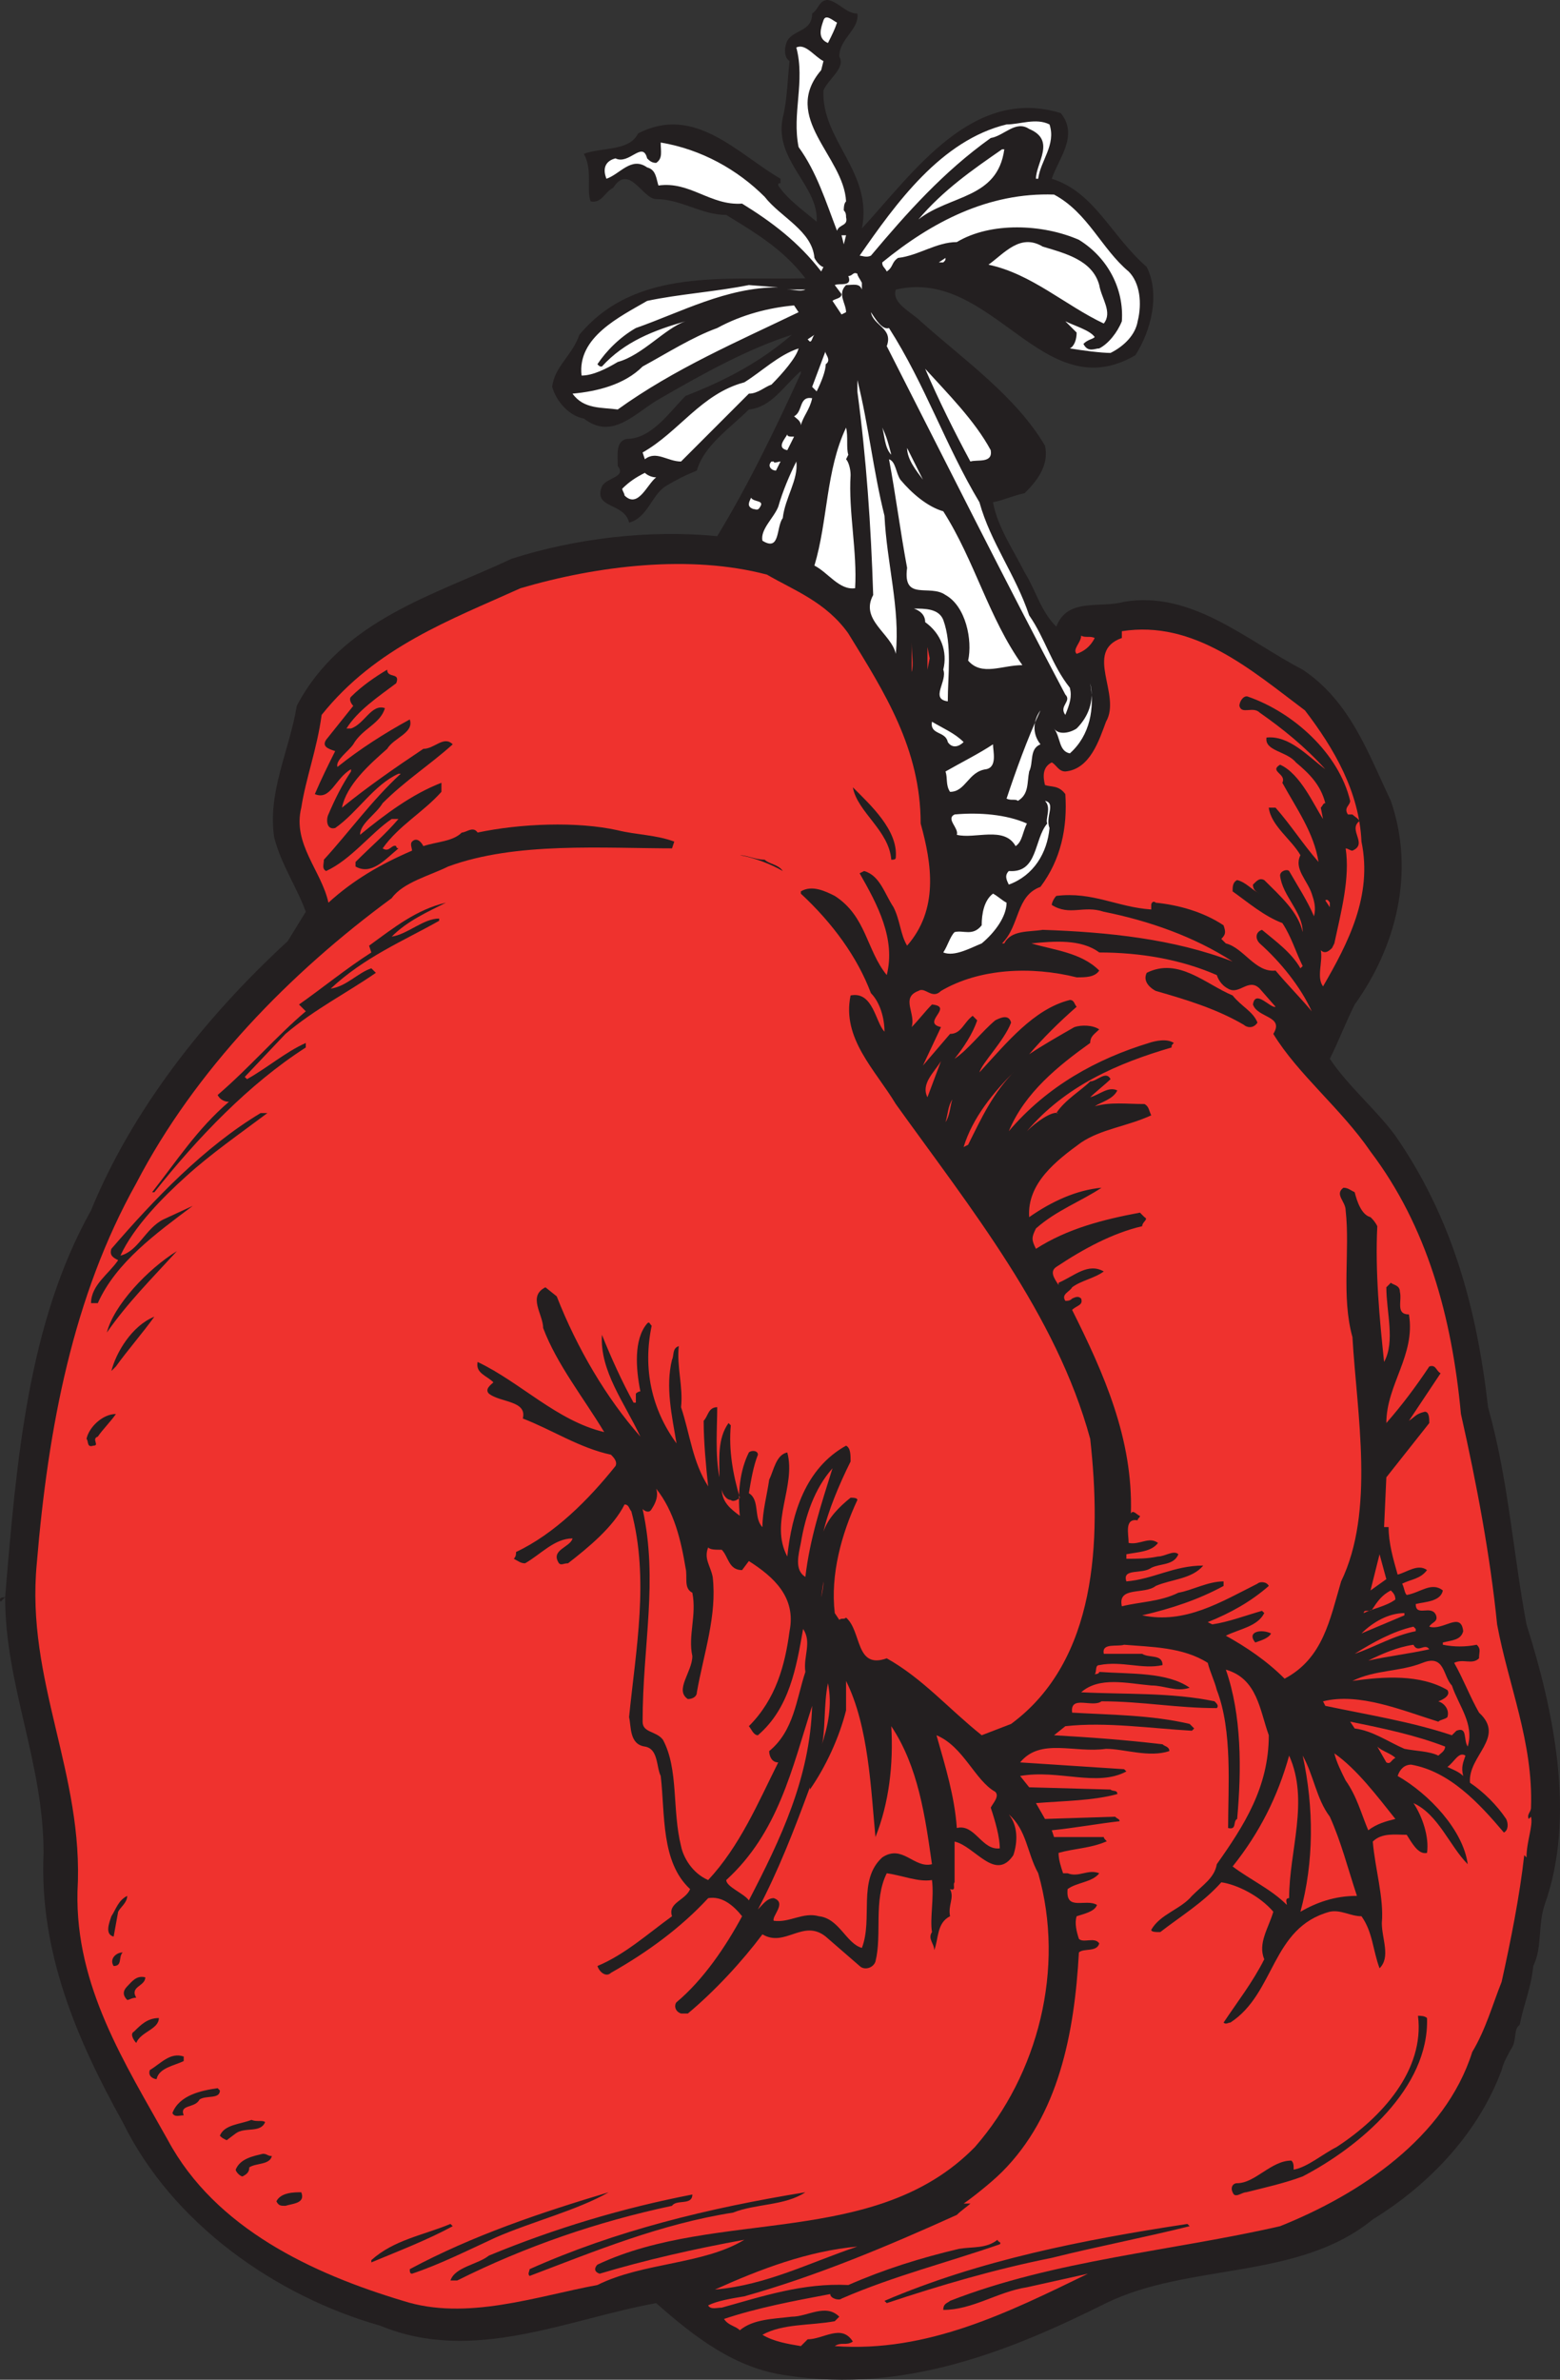 <svg xmlns="http://www.w3.org/2000/svg" width="517.572" height="788.902"><rect width="100%" height="100%" fill="#333333" stroke="none"/><path fill="#231f20" fill-rule="evenodd" d="M284.454 4.5c.75 5.25-6 8.25-6 14.25 2.25 3.75-3.75 7.5-5.25 11.25-.75 16.5 16.5 27 12.75 45.75 17.25-18.75 36.75-47.25 66-38.25 6 7.5-.75 15-3 21.75 14.25 4.5 19.5 18.75 31.5 29.25 4.5 9 1.5 21-3.75 29.25-30.75 18-47.25-29.25-79.5-21.75-1.5 4.5 5.25 7.5 8.25 10.5 14.25 12.75 31.5 24.75 41.25 41.25 1.5 6.75-3 12-6.75 15.75-3.75.75-6.75 2.25-10.5 3 1.5 8.25 6.75 15.75 10.5 23.25 3.75 6 5.25 12.75 10.5 18 3.75-9.75 14.25-6 22.5-8.25 22.5-3.75 40.5 12.75 59.25 22.5 15.75 10.5 21.75 27.75 29.25 43.5 8.25 24 1.5 48.75-12 67.5-3 6-5.25 12-8.25 18 6 9 15.75 17.25 21.75 25.5 18.75 27 27 57 30.75 90 6.75 24 8.25 48 12.75 72 9 28.5 16.5 63.75 6 93-2.25 6.75-.75 14.25-3.75 20.25-.75 7.5-3 12-4.5 19.5-2.25 1.5-.75 5.25-3 8.25-.75 1.5-2.25 3.75-3 6.75-7.5 20.25-23.25 37.5-42.75 49.5-24.75 20.25-60.75 14.25-88.5 27.75-31.5 15.75-66.75 30-105.75 24-17.25-2.25-30.75-12.75-43.5-24-29.25 5.25-60.75 20.25-91.5 7.5-34.5-9.75-69-33.75-85.5-67.5-15-27-27.75-56.25-26.25-89.25 0-30-12.75-55.5-12.75-84.75l-1.5 1.5c-.75-1.5.75-1.5 1.5-1.5 3.75-45 7.5-90.75 28.5-128.25 13.5-33 37.5-63.75 65.25-89.25l6-9.75c-3-8.25-8.25-15.75-10.5-24.75-2.25-15 5.25-29.25 7.5-43.5 15-28.5 45.75-36.75 71.25-48.75 21-6.75 45.75-9.75 68.25-7.5 10.5-17.25 19.5-36 27.75-54V123c-6 5.25-9.75 12-17.25 12.75-6 6-15 12-17.25 20.25-3.75 1.5-6.75 3-10.5 5.25-4.5 3-6 10.5-12 12-1.5-6.75-12-4.5-9-12 1.5-3 8.25-3 5.25-6.75 0-3.75-.75-8.25 3-9 8.25 0 14.25-9 19.5-14.25 13.5-5.25 24.75-11.25 35.25-20.25-14.25 4.5-29.25 12.75-43.5 21-8.25 4.5-15.75 14.25-25.5 6.75-4.5-.75-9-5.25-10.5-10.5.75-6.75 6.75-10.5 9-17.25 18.75-22.5 48.75-18 75-18.75-7.5-9.75-16.5-15-26.25-21-8.25 0-15-5.25-23.25-5.25-4.5 0-9-12-14.25-3.75-3 1.5-3.75 5.25-7.5 4.5-1.5-3.75.75-10.5-2.25-15.75 6-2.25 15-.75 18-6.75 18.75-9.75 33 6.75 47.25 15v1.5c-.75 0-.75 0-.75.75 3 4.5 8.25 8.25 12.75 12 .75-12-14.25-20.25-11.25-34.5 1.5-6 1.5-12 2.25-18.75-2.25-1.5-1.5-5.25-.75-6.75 2.25-3.75 8.25-3 8.25-9 2.25-1.5 2.25-4.5 5.25-4.5 3.75.75 6 4.5 9.75 4.5"/><path fill="#fff" fill-rule="evenodd" d="M277.704 7.5c-.75 2.25-1.5 3.75-3 6.75-3.75-1.5-2.25-5.25-1.5-7.5s3 0 4.5.75m-5.25 15.75c-13.5 15.75 7.5 28.5 8.25 43.5-.75.75-.75 2.25-.75 3 .75.75.75 1.5.75 2.25.75 3-2.25 2.25-3 4.5-3.75-9.75-6.75-19.5-12.75-27.75-2.25-11.25 2.25-21.75-.75-33 3-1.5 6 3 9 4.5l-.75 3m75.75 18c2.25 6.75-3 12-3.75 18h-.75c0-5.25 6.75-12.75-2.25-16.5-4.5-3-8.25 2.25-12.75 3-15.75 11.25-27.75 24.75-39.75 39-1.5.75-3 0-3.75 0 12-17.25 27-38.25 48.75-43.5 4.5 0 9.75-2.25 14.25 0m-94.5 24c5.25 6.75 15.75 11.25 16.5 20.25.75 1.5 2.25 3 3 3l-.75 1.5c-7.5-9.75-16.5-16.5-26.25-22.5-10.5.75-17.25-7.5-27.75-6-.75-2.25-.75-5.25-3.75-6-5.25-3.75-9 2.25-13.5 3.75-1.5-3.75 0-6 3-6.75 4.5 2.25 9-6 10.5 0 .75.75 1.5 1.5 3 1.5 2.25-1.5 1.5-3.75 1.5-6.75 13.5 2.25 25.5 9 34.5 18"/><path fill="#fff" fill-rule="evenodd" d="M333.204 49.5c-2.25 16.5-18 15-28.5 23.25 8.25-9.75 18-16.5 27.75-23.25h.75m41.25 40.5c3.75 3.75 4.5 10.5 3 16.5-.75 4.5-4.5 8.25-9 10.5-3 0-9-.75-13.5-1.5 1.5-.75 2.25-3 2.25-5.25l-3.75-3.75c3 1.5 8.25 3 9.75 5.25-.75.75-2.25.75-3.75 2.25 1.5 3 3.75 1.5 5.25 1.5 3-1.5 6-5.25 7.5-9 .75-10.5-4.5-21-14.25-27-12-5.25-29.25-6-40.5.75-6.75 0-12.75 4.5-19.5 5.25-2.25 1.5-1.5 3-3.75 4.5-.75-1.5-1.5-1.5-1.5-3 16.5-13.5 35.25-23.25 57-22.5 11.25 6 15.75 18 24.75 25.5m-94.5-9-.75-3h1.5zm0 0"/><path fill="#fff" fill-rule="evenodd" d="M364.704 94.5c.75 4.5 4.5 9 1.5 12.75-12.75-6-24-16.5-38.25-19.5 5.25-3.75 10.5-10.5 18-6 7.5 2.25 16.5 4.5 18.75 12.75m-51.75-7.5h-1.5l2.25-1.5c0 .75 0 .75-.75 1.5m-27 6.75V96c-.75-2.25-3-1.5-5.25-1.5-3 3 0 6 0 9l-1.5.75-3-4.5c.75-.75 3-.75 3-2.25l-2.25-3c1.5-.75 6 .75 4.5-3 1.5 0 1.5-1.5 3-.75 0 .75.75 1.5 1.5 3m-27.75 1.5c-17.25 0-32.25 8.25-47.25 13.5-5.25 3-9.75 7.5-12.75 12 .75.75.75.75 1.5.75 7.5-8.25 17.25-12 27.75-15-6.75 2.25-14.25 11.25-22.5 13.5-3.75 2.25-8.25 4.5-12 4.5-1.5-12.75 12.75-19.5 21.75-24.75 10.5-2.25 22.5-3 33.75-5.25l9.75.75m9 .75c-1.5.75-3.75 0-6 0h6m-2.25 7.5c-20.25 9.75-41.25 18.75-60 32.25-5.25-.75-11.25 0-15-5.25 8.25-.75 17.25-3 23.25-9 8.25-4.5 16.5-9.75 24.75-12.75 8.25-4.5 17.25-6.75 25.5-7.5l1.5 2.25m30 5.25c12 18.75 18.75 39 30 57.75 3.75 13.5 12 24 16.5 37.5 5.25 7.5 7.5 16.5 13.5 24 .75 3 0 5.25-1.5 9-2.25-3 2.25-4.5 0-6.75-20.25-38.25-39.75-77.25-59.25-115.5 2.25-6-4.5-6.75-5.25-11.25 1.5 2.25 3.75 6 6 5.25m-26.25 4.5-.75-.75 2.25-1.5c-.75.75-.75 2.25-1.5 2.25m-12.75 14.25c-2.25.75-4.5 3-7.5 3l-22.5 22.5c-4.5 0-8.25-3.75-12-.75l-.75-2.25c12-6.75 19.5-19.5 33.75-23.25 6-3.75 11.25-9 18-11.25-.75 3-5.25 8.25-9 12m18-6.75c0 2.25-1.5 6-3 9l-1.5-1.5 4.5-12c-.75.75 2.25 3 0 4.5m54.75 28.5c.75 4.5-4.5 3-6.75 3.75-5.25-9.75-10.5-20.25-15-30.75 7.5 8.25 16.5 17.25 21.75 27M293.454 171c.75 15.75 5.25 30.75 3.75 45.75-1.5-6.75-12-11.25-7.5-19.5-.75-23.25-2.25-45-5.25-67.5V126c3.75 15 5.25 30 9 45m-24-39c-.75 3.75-3 6-3.75 9 0-1.5-1.5-2.25-2.25-3 3-1.5 1.5-6.75 6-6m12 18.75-.75 1.5c.75.75 1.5 3 1.5 5.25-.75 12 2.25 25.5 1.5 37.5-5.25.75-9-5.25-13.5-7.5 4.5-15 3.75-31.5 10.5-45.75.75 3 0 6.75.75 9m14.25 0c-2.25-2.25-2.25-6.75-3-9 1.5 3 2.25 6 3 9m-32.25-6-2.25 4.5c-3.75-.75-.75-3.75 0-5.25 0 .75.75.75 2.25.75m42.75 14.25c-2.25-3-5.25-6.75-5.25-10.5l5.25 10.5m-7.5 0c3.75 4.5 9 9 14.25 10.5 10.5 16.5 15 35.25 26.25 51-6.75 0-13.5 3.75-18-1.5 1.5-6.75-.75-18-7.5-21.75-5.25-3.75-14.25 2.25-12.75-9-2.25-12-3.75-24-6-36 2.25.75 2.25 4.5 3.75 6.75m-39.75-6-1.5 3c-1.5 0-3-1.5-1.5-3h.75c0 .75 1.5 0 2.25 0m.75 18.75c-2.25 3-.75 11.25-6.75 7.5-.75-3.75 3.75-7.5 5.25-11.25 1.5-5.25 3.75-10.5 6-15 .75 6-3.75 12-4.5 18.75m-42-13.5c-3 2.25-6 10.5-10.5 6 0-.75-.75-1.5-.75-2.25 2.25-2.25 4.5-3.75 7.5-5.25.75.75 2.25 1.5 3.75 1.5m34.5 9.75c-.75 1.5-1.5.75-2.25.75-2.25-.75-1.5-2.25-.75-3.75.75 1.5 4.5.75 3 3"/><path fill="#ef322e" fill-rule="evenodd" d="M281.454 210c12 19.5 24 38.25 24 63 3.75 13.5 6 28.5-4.5 40.5-2.25-3.75-2.25-8.25-4.5-12.75-3-4.5-4.5-10.5-9.75-12l-1.5.75c6 10.5 12 21.75 9 33.75-6.75-8.25-6.75-19.5-17.25-26.25-3-1.5-7.5-3.75-11.25-1.5v.75c10.5 9.75 18.75 21 23.25 33 3 3 4.5 8.25 4.5 12.75-3-3-3.75-13.5-11.25-12-3 14.25 8.25 24.75 15 36 24.75 34.5 53.25 69.75 64.5 111 3.75 33.75 2.25 73.5-26.25 94.5l-9.75 3.75c-11.25-9-19.5-18.75-31.5-25.5-10.5 3.75-8.25-9-13.5-13.5-.75.75-1.5 0-2.25.75l-1.5-2.25c-1.5-12.75 2.25-26.25 7.5-37.5 0-.75-1.5-.75-2.25-.75-3.75 3-7.5 6.75-9 11.25 1.5-6.75 5.25-15.75 9-23.25 0-2.25 0-4.5-1.5-5.25-13.5 7.5-18 22.5-19.5 36.75-6-11.25 3-23.25 0-34.5-3.75.75-4.5 6-6 9-.75 5.25-2.25 10.5-2.25 15.75-3-3-.75-9-4.5-11.25.75-4.5 1.5-9 3-12.75 0-1.5-2.25-1.5-3-.75-3 6-3.75 13.5-3 21-3-2.25-6-4.5-6-9 0 1.5 1.5 3.75 3 3.75.75.75 2.25 0 3-.75-2.25-7.5-3.75-15.75-3-24l-.75-.75c-3.75 5.25-3 12-3 18-1.5-7.5-.75-16.5-.75-23.25-3 0-3 3-4.5 4.5 0 6.75.75 15 1.5 21.75-5.25-8.25-6-17.25-9-26.25.75-6.75-1.5-13.5-.75-20.25-2.25.75-1.5 3-2.25 4.5-2.25 9 0 18.75 1.5 27.75-8.25-11.25-11.25-24.75-8.25-39-.75-.75-.75-1.5-1.5-.75-4.5 5.25-3.75 15-2.25 22.5-.75 0-1.5.75-1.5.75v3h-.75c-3.75-6.75-7.5-15-10.5-22.5-.75 12 7.5 22.5 12.75 33.75-11.25-12.75-21-29.25-27.75-46.5l-3.75-3c-6 3-.75 9-.75 13.5 4.5 12 13.5 23.25 20.25 34.5-15.75-3.75-27.75-16.5-42-23.25-.75 3.75 3 4.5 5.25 6.75-.75.75-3 2.25-1.5 3.75 3.75 3 12.75 2.25 11.25 8.25 9.75 3.75 18.75 9.75 29.25 12 .75.75 2.25 2.25 1.5 3.75-9 11.25-20.25 22.5-33 28.5 0 .75 0 1.5-.75 2.25 1.5.75 2.25 1.5 3.75 1.5 5.25-3 9.75-8.25 15.75-8.25-.75 3-7.5 3.75-4.5 8.25.75.75 1.5 0 3 0 6.75-5.25 15-12 18.75-19.5 1.5 0 1.5 1.5 2.25 2.25 6 22.5 1.5 45.75-.75 68.25.75 3 0 9 5.25 9.75 4.5.75 3.75 6.75 5.25 9.75 1.5 12.75 0 28.5 9.75 37.5-1.5 3.75-7.5 4.5-6 9-8.25 6-15.75 12.75-24.75 16.5.75 2.25 3 3.75 4.5 2.25 12-6.75 23.25-15 32.25-24.75 4.5-.75 8.25 2.25 11.25 6-5.25 9.75-12.75 21-21.75 28.5-.75.75-.75 3 1.5 3.75h2.25c9-7.5 18-17.25 24.75-26.25 7.5 4.5 13.5-5.25 21 .75l11.25 9.75c1.5 1.5 4.5.75 5.25-1.5 2.25-9-.75-20.25 3.75-29.25 5.25.75 10.5 3 15 2.25.75 6-.75 12.75 0 17.25-1.5 2.25.75 3.75.75 6 1.5-3.75.75-9 5.25-11.25-.75-3.75 1.5-6 0-9 2.25.75.75-1.5 1.5-2.25v-13.5c6.75 1.5 13.5 13.5 19.5 4.5 1.5-4.5 1.5-9.75-1.5-13.5 6 5.25 6 12.75 9.75 19.5 9 31.5 0 66.75-21 90.75-33 33.75-85.5 20.25-125.25 39-.75.75-1.5 2.25.75 3 15-4.5 31.5-8.25 48-11.25-13.5 8.25-33.75 7.5-48.75 15-20.25 3.75-43.5 12-64.5 5.25-30-9-62.25-24-78-53.25-14.25-25.5-30.75-51-30-82.5 2.25-39-17.25-69.75-13.5-108.75 3.75-45 12-88.5 33-126 19.5-37.5 51-69.75 84.75-94.5 3.75-5.25 12.75-7.5 18.75-10.5 22.5-8.25 51-6 75.75-6h-1.5l.75-2.25c-6-2.25-12.75-2.25-18.75-3.75-13.5-3-32.25-2.25-46.5.75-1.5-2.25-3.75 0-5.25 0-3 3-8.25 3-12.75 4.5-.75-1.5-2.25-3-3.75-1.5-.75.75 0 2.25 0 3-10.5 4.5-19.5 9.75-27.75 17.25-2.25-10.5-12-19.5-9-31.5 1.5-9.75 5.25-19.5 6.75-30.75 18-22.5 42.75-31.5 66-42 25.5-7.5 56.25-11.25 81.75-4.5 9 5.25 19.5 9 27 19.5"/><path fill="#fff" fill-rule="evenodd" d="M312.954 205.5c3 8.25 1.5 18.75 1.5 27-6-.75 0-6.75-1.5-10.5 1.5-6-.75-12-6-15.75 0-2.25-1.5-3.75-3.75-4.5 3.75 0 8.25 0 9.75 3.75"/><path fill="#ef322e" fill-rule="evenodd" d="M432.954 235.5c9.75 12.75 18 27 18.75 43.5 3.75 18-4.5 33.75-12.75 48-2.25-3 0-8.25-.75-12 1.5 1.5 3 0 3.75-.75l.75-1.5c2.25-10.5 5.25-21.75 3.75-31.5.75 0 1.5.75 2.25.75 5.25-2.25-1.5-6.75 2.25-9.75 0-.75-1.5-1.5-2.25-2.25h-1.5c-1.5-2.25.75-3 .75-4.5-3.75-15.75-18.75-29.25-33.75-34.5-1.5-.75-3 1.5-3 3 .75 3 4.5 0 6.75 2.25 7.5 5.25 15 11.25 21.75 18.75-6-4.5-12-11.25-19.5-10.5-.75 4.5 6.75 4.5 9.75 8.25 4.5 3.75 8.25 7.5 9.75 13.5-.75 0-.75.75-1.5 1.5l.75 3.75c-3-4.5-7.5-15-14.25-18-3.75 2.25 2.25 3 .75 6 4.5 8.25 10.5 16.5 12 26.25-5.25-6-9-12-14.25-18h-2.25c.75 6 7.5 10.5 10.5 15.75-2.25 4.5 2.25 8.25 3.75 12.75.75 2.25 1.5 4.5.75 7.5-2.25-5.25-5.25-9.75-8.25-15-.75-.75-3 0-3 1.5.75 6.75 7.5 12 7.5 18.75-1.5-6.75-7.5-12-12.75-17.25-1.5-.75-2.25 0-3.75 1.5 0 1.5.75 2.25 2.25 3-3-1.5-4.5-3.75-7.5-4.5-1.5.75-1.5 2.25-1.5 3.75 5.25 3.75 10.5 8.25 16.5 10.5 3 4.5 4.5 9.75 6.75 14.25l-.75.75c-3-5.25-8.25-9-12.75-12.75-2.25.75-2.25 3-.75 4.5 6.75 6 13.5 14.25 17.25 22.5-3.75-4.5-8.25-9-12-13.5-6.75.75-10.5-7.5-16.5-9l-1.5-1.5c1.5-1.5 1.5-2.25.75-4.5-6.75-4.5-15-6.75-22.5-7.5-.75-.75-1.5 0-1.5.75v1.5c-11.25-.75-19.5-6-31.5-4.5-.75.75-1.5 2.25-1.5 3 6 3.75 10.5 0 17.25 2.25 15 3 30 8.25 42.75 16.5-19.5-7.5-41.25-9.75-63-10.5-4.5.75-10.5 0-12.75 4.5h-.75c6-6 4.5-15.75 12.75-18.75 6.75-9 9-19.5 8.25-30.75-2.25-3-4.5-2.25-6.75-3-.75-3-.75-6 2.25-7.5 1.5.75 2.25 3 4.5 3 8.25-.75 11.25-10.5 13.5-16.5 5.25-9-7.5-23.25 5.25-27.75v-2.25c24-3.75 42.75 12.75 60.75 26.25m-69.75-24c-1.5 3-3.75 4.5-6 5.25-1.5-1.5 1.5-3.75 1.5-6 1.5.75 3 0 4.5.75m-60.75 11.25V213c0 3.75.75 7.5 0 9.75m5.25-.75v-7.5l.75 3.75zm0 0"/><path fill="#231f20" fill-rule="evenodd" d="M131.454 226.5c-6 4.5-12.75 9-16.5 15h1.5c4.5-1.5 6.75-8.25 11.25-6.75-1.5 5.25-7.5 6.75-10.5 12-1.5 2.25-6 5.25-5.25 7.5 7.5-6 15.75-11.25 24-15.75 1.5 4.5-5.25 6-7.5 9.75-6 5.25-13.5 12-15 19.5 8.25-6.75 18-13.5 27-19.5 3.75 0 6.75-4.5 9.75-1.5-7.5 6.75-15.75 12-23.25 19.5-2.25 3.75-7.5 6.75-7.5 10.5 8.25-6.75 17.25-13.5 27-17.25v3c-6 6.75-14.25 11.25-19.5 18.75 2.25 1.5 3-1.5 4.5-.75 0 .75.75.75.75.75-4.5 3.75-9 9-14.25 6v-1.5c5.25-5.25 9.75-9 14.25-14.25h-2.25c-6.75 4.5-13.5 13.5-21.75 17.25-1.5-.75-.75-2.25-.75-3.75 8.25-9 15.75-19.5 25.5-28.5h-.75c-8.25 3.75-13.5 12.75-21 18-3 .75-3-3-2.25-4.5 2.25-5.25 4.5-9.75 7.5-14.25V255c-5.25 3-6.75 10.5-12 8.25 2.25-5.25 4.5-9.75 6.75-14.25-2.25-.75-4.5-1.5-3-3.75l9-11.25c-.75-.75-1.5-2.25-.75-3 3.75-3.75 8.25-6.75 12-9 0 3 4.5.75 3 4.5"/><path fill="#fff" fill-rule="evenodd" d="M354.954 249.75c-3.75-.75-3-5.25-5.25-8.25 1.5 2.25 5.25 1.5 7.5 0 3.75-3.75 6-9 4.5-15 1.5 8.25 0 17.25-6.75 23.25m-9.75-3c-3.75 1.5-2.25 6-3.75 9-.75 3.75 0 7.5-3.75 9.75-.75-.75-2.25 0-3.75-.75 3-9 6.75-19.5 11.25-29.25-2.25 3-3 7.5 0 11.25m-25.5-.75c-1.5 1.5-3.75 2.25-5.25 0-.75-3.75-6-2.25-5.25-6.75 3.75 2.25 7.5 3.75 10.5 6.75m7.5 9c-6 .75-6.75 7.5-12 7.5-1.5-2.25-.75-4.5-1.5-6.75 5.25-3 11.25-6 15.75-9 0 2.25 1.5 7.5-2.25 8.25"/><path fill="#231f20" fill-rule="evenodd" d="M297.204 284.25c0 .75-.75.75-1.5.75-.75-9.75-11.25-15.75-12.75-24 6 6 15 14.25 14.25 23.25"/><path fill="#fff" fill-rule="evenodd" d="M348.204 274.5c-.75 8.25-5.25 15.75-13.5 18.75-.75-1.5-1.5-3 0-4.5 9.75.75 8.25-10.5 12.75-15.75-.75-1.5 1.5-5.25-.75-7.5 3.75.75 0 5.25 1.5 9m-7.5-1.5c-1.5 3-1.5 6-3.75 7.5-3.75-6.75-13.5-2.25-19.5-3.75.75-2.25-3.75-5.25-.75-6.75 8.25-.75 17.25 0 24 3"/><path fill="#231f20" fill-rule="evenodd" d="M259.704 288.75c-3.75-2.25-9.75-4.5-14.25-5.25 2.25 0 5.25 1.5 8.25 1.5 1.5 1.5 4.5 1.5 6 3.75"/><path fill="#ef322e" fill-rule="evenodd" d="m436.704 291.75.75 2.25-.75-2.25"/><path fill="#fff" fill-rule="evenodd" d="M333.954 299.25c0 4.5-3.75 9.75-8.25 13.5-3.75 1.5-9 4.5-12.75 3 1.5-2.25 2.25-5.25 3.75-6.75 3-.75 6 1.5 9-2.25 0-3.75.75-8.25 3.75-10.5 1.5.75 3 2.25 4.5 3"/><path fill="#ef322e" fill-rule="evenodd" d="M441.204 299.25v1.5l-1.5-2.25c.75-.75 1.5.75 1.5.75"/><path fill="#231f20" fill-rule="evenodd" d="M147.954 299.25c-6 3-12.75 6-18 11.25 5.25-.75 10.5-6 15.75-6v.75c-12 6.75-24.75 12-36 22.5 5.25-.75 9-5.25 13.5-6.75l1.5 1.5c-9.75 6.75-20.25 12-30 20.25L81.204 357l.75.75c6.75-3.75 12.75-9 19.5-12v1.5c-18.75 12-36 30-50.25 48h-.75c8.25-10.5 15-21 25.5-30-1.5 0-3-.75-3.75-2.25 10.5-9 19.5-19.5 29.25-27.75l-2.25-2.25c7.5-5.25 15.75-12 24-17.25l-.75-2.25c8.25-6 15.75-12 25.5-14.25"/><path fill="#ef322e" fill-rule="evenodd" d="M364.704 315.75c13.5 0 27 2.25 39 7.5.75 2.25 2.25 3.75 3.75 4.5 3.75 2.25 6.75-3.75 10.5 0l5.25 6c-1.5.75-6.75-6-7.5-.75 1.5 4.5 10.5 3.75 6.75 9.75 8.25 13.5 22.5 24.75 32.25 39 18.75 24.75 27 54.75 30 87 5.25 23.25 9.75 47.25 12 69.75 3.75 20.25 12 39 11.25 60.75 0 1.5-1.5 2.25-.75 3.75l.75-.75c.75 3-1.5 8.25-1.5 13.5l-.75-.75c-1.5 13.5-4.5 28.5-7.5 42-3 7.5-5.25 15.75-9.75 23.25-9 28.5-37.5 47.25-63.75 57.75-36 8.25-75 11.25-109.5 24.75-.75.75-2.25.75-2.25 3 9.75 0 18-6 27.75-7.5l20.25-4.5c-26.25 12.75-53.25 26.25-84 24 2.25-1.5 3.75 0 6-1.5-3.75-6-9.75-.75-15-.75l-2.25 2.25c-4.5-.75-9-1.5-12.75-3.75 6.75-3.75 15.75-3 24-4.5l1.5-1.5c-4.5-4.5-10.5 0-15.75 0-6 .75-12.75.75-17.25 4.5-1.5-1.5-3.75-1.5-5.25-3.75 11.25-3.75 23.25-6 35.25-8.25 0 1.5 3 2.25 3.75 1.5 17.25-7.5 35.25-12 52.5-18 .75-.75-.75-.75-.75-1.5-3.75 3-8.25 2.25-12.75 3-12.75 3-24.75 6.75-36.75 12-15-.75-28.5 3.75-42 7.5-1.5 0-3.75.75-4.5-.75 3-1.5 7.5-2.25 12-3 24-6.75 47.25-16.5 70.5-27 1.5-1.5 3.75-3 4.5-3.75h-2.25c2.25-1.5 9-6.75 12.75-10.5 18.75-18.75 24-45.75 25.5-72.75 1.5-1.5 6 0 6.75-3-1.5-2.25-5.25 0-6.75-1.5-.75-2.25-1.5-5.25-.75-7.5 2.25-.75 6-1.5 6.75-3.75-3.75-2.25-10.5 2.25-9.75-5.25 3-2.25 8.25-2.25 10.5-5.25-3.75-1.5-6.75 1.5-10.5 0h-1.5c-.75-2.25-1.5-4.5-1.5-6.75 5.25-1.5 10.5-1.5 15.75-3.75.75 0-.75-.75-.75-1.5h-16.5l-.75-2.25c7.5-.75 15.75-2.25 22.5-3 0-.75-.75-.75-1.5-1.5l-23.25.75-3-5.25c9-.75 18.75-.75 27-3 0-1.5-1.5-.75-2.25-1.5l-27-.75-3-3.75c12.75-2.25 25.5 3.75 35.25-1.5l-.75-.75-34.5-2.25c6.75-8.25 18-3 28.5-4.5 6 0 14.25 3 21 .75 0-1.5-1.5-1.5-2.25-2.25-12.75-1.5-23.25-2.25-36-3l3.75-3c13.5-1.5 28.5.75 42 1.5l.75-.75-1.5-1.5c-12.75-3-26.25-3-39-3.75-.75-6 6.75-1.5 9.75-3.75 13.5 0 24.75 2.25 38.25 2.25.75-.75 0-1.5-.75-2.25-14.25-3-30-2.25-44.25-3 6-5.25 15-3 23.25-2.25 4.5 0 8.25 2.25 12.75.75-7.5-5.25-19.5-4.5-30-5.25 0 .75-1.5.75-1.5.75.75-.75 0-3 1.5-3 7.5-1.5 14.25 1.5 21 0 0-3.75-4.5-2.25-6.75-3.75h-12.75c-.75-3.75 4.5-2.25 6.75-3 9 .75 19.5.75 27.75 6 .75 3 2.25 6 3 9 5.25 13.5 3.75 32.25 3.75 45.75 3 .75 1.5-2.25 3-3 1.5-16.5 1.5-34.5-3.75-49.5 10.5 3 11.25 13.5 14.25 21.75 0 17.25-8.25 30-17.25 42.75-.75 4.5-4.5 6.75-8.25 10.5-3.75 4.5-10.5 6-13.5 11.25 0 .75 1.5.75 3 .75 6.75-5.25 14.25-9.75 20.25-16.5 5.25.75 12.75 4.5 17.25 9.75-1.5 5.25-5.25 10.5-3 15.75-3.75 7.5-9 14.25-13.5 21 .75.75 1.5 0 2.25 0 15-9.75 13.5-31.5 33-36.75 3.75-.75 6.75 1.5 10.5 1.5 3.75 5.25 3.75 11.25 6 17.25 3.75-3.75.75-9.75.75-15 .75-8.25-2.25-18-3-27 3-3 7.5-2.25 11.25-2.25 1.5 2.25 3.75 6.75 6.75 6 .75-5.25-1.5-12-4.5-16.5 8.25 3.75 12 14.25 18 20.25-1.5-11.25-12.75-23.25-23.25-29.25.75-2.25 2.25-3.75 4.5-3.75 12.75 2.25 22.5 12.75 30.75 22.5 1.5-.75 1.5-3 .75-4.5-3-4.5-7.5-9-12-12-.75-9 12-15 3-23.25-3-5.25-5.25-11.25-8.25-16.5 3-1.5 6 .75 8.25-1.5 0-2.25.75-3-.75-4.5-3.75.75-7.5.75-11.25 0v-.75c3-.75 6-.75 6.75-3.75-.75-6.75-6.75 0-11.25-1.5.75-1.5 3-1.5 2.25-3.75-1.5-3.75-6.75.75-6.75-3.75 3-.75 8.25-.75 9-4.5-3.75-3-7.5.75-12 1.5-.75-.75-.75-2.25-1.5-3.75 3-1.5 6-1.5 8.25-4.5-3-2.25-6.75.75-9.75 1.5-1.5-5.25-3-10.5-3-15.75h-1.5l.75-16.5 14.25-18c0-1.5 0-3.75-1.5-3.75-3 .75-3 1.5-5.25 3l10.5-15.75c-1.5-.75-1.5-3-3.75-2.25-4.5 6.75-9 12.75-14.25 18.75 0-12.75 9.75-22.5 7.5-36-4.5 0-2.25-4.5-3-7.5 0-2.25-2.25-2.25-3-3l-1.5 1.5c0 8.25 3 18-.75 24.75-1.5-14.25-3-30-2.25-45-.75-1.5-1.5-2.25-2.25-3-3-.75-4.5-5.25-5.25-8.25-1.5-.75-2.25-1.5-3.75-1.5-3 2.25.75 4.5.75 7.5 1.5 13.5-1.5 28.5 2.25 42 1.5 25.5 7.5 57.75-3.75 81-3.75 12.75-6 25.5-18.75 32.25-6-6-12.75-10.5-19.5-14.25 4.5-2.25 10.5-3 12.75-7.5l-.75-.75c-5.25 1.5-11.25 3.75-16.5 4.5l-1.5-.75c7.5-3 14.25-6.75 20.25-12-.75-1.5-3-1.5-3.75-.75-12 6-24 13.5-38.25 10.5 9.75-2.25 18.75-5.25 27-9.75v-1.5c-5.25 0-10.5 3-15 3.75-6 3-12.75 3-18.75 4.5-1.5-6.75 7.5-3.75 11.25-6.75 5.25-2.25 12-2.25 15.75-6.75-9.75 0-16.5 4.5-25.5 5.25-1.5-4.5 5.25-2.25 8.25-4.5 3-1.5 7.5-.75 9-4.5-1.5-1.5-4.5.75-6.75.75-3.75.75-6.75.75-10.5.75v-1.5c3.75-.75 8.25-.75 10.5-3.75-3-2.25-6 .75-9.75 0 0-3-1.5-8.25 3-7.5 0-.75.75-.75.75-1.5-.75 0-2.25-2.25-3-.75.75-24.75-9-46.5-19.5-67.5 1.5-1.5 3.75-1.5 3-3.75-.75-.75-1.5-.75-3 0-.75.75-1.5.75-2.25.75-1.5-2.25 1.5-3 2.25-4.5 3-2.25 7.5-3 10.5-5.25-5.25-3-9.75 1.5-15 3.75v.75c-1.5-2.25-3-4.5-.75-6 9-6 18.75-11.25 28.5-13.5 0-1.5 2.25-2.25.75-3l-1.5-1.5c-12 2.25-24 5.25-34.5 12-1.5-3-1.5-3.75 0-6.75 6.75-6 15-9 21.75-13.5-8.25.75-16.5 4.5-24 9.75-.75-11.25 9-18.75 17.25-24.75 6.75-4.5 15-5.25 23.25-9-.75-1.5-.75-3-2.25-3.75-6 0-11.25-.75-16.5.75 2.25-1.5 6-2.25 7.5-5.25-3-1.5-6 1.5-9 2.25 1.5-1.5 5.25-4.5 6.75-6-1.5-3-4.5.75-6.75.75-3 3-8.25 6-11.25 10.5h.75c-2.25-.75-7.5 3-10.5 6 12.75-15 30-22.5 48-27.75 0-.75 0-.75.75-1.5-2.25-1.5-6-.75-8.25 0-17.25 5.25-33.75 14.25-46.5 29.25 5.25-12.75 16.5-21.75 27-29.25 0-2.25 1.5-3 3-4.5-2.25-1.5-6-1.5-8.25-.75-5.25 3-10.5 6-15 9 4.5-5.25 9.75-10.5 15.75-15.75-.75-.75-.75-2.25-2.25-2.25-12 3-21 14.25-30 24 .75-3 8.25-10.5 10.5-16.5-.75-3-3.75-1.5-5.25-.75-4.5 3.75-9 9.75-13.5 12.75 3-3.75 6-8.25 7.5-12.75l-1.5-1.5c-3 2.25-3.75 6-7.5 6l-9 10.5 6-12.75c-6.75-1.5 4.5-6.75-3-7.5-2.25 2.25-4.5 5.25-6.75 7.5 1.5-4.5-3.75-9.75 2.25-12 2.25-1.5 4.5 3 7.5 0 12.75-7.5 30-8.25 45-4.5 3 0 6 0 7.5-2.25-6-6-15-6.75-22.5-9 7.5-.75 16.5-1.5 22.5 3"/><path fill="#231f20" fill-rule="evenodd" d="M417.204 339c-1.5 2.25-3.75 1.5-4.5.75-9-5.25-18.75-8.25-29.25-11.25-1.5-.75-4.5-3-3-6 10.5-5.25 19.5 3.75 28.5 7.5 3 3.75 6.75 5.25 8.25 9"/><path fill="#ef322e" fill-rule="evenodd" d="m339.954 351-1.5 2.25 1.5-2.25m-32.25 12.75c-2.25-4.5 2.25-8.25 4.5-12l-4.5 12m13.5 15.75-1.5.75c3-9.75 9.75-18 17.25-25.5-7.5 7.5-11.25 15.75-15.75 24.75m-7.5-7.5c.75-2.25.75-5.25 2.25-7.5-.75 2.25-.75 5.25-2.25 7.5"/><path fill="#231f20" fill-rule="evenodd" d="M88.704 369c-9 6.75-18.75 13.5-27 21-7.5 6.75-17.25 16.5-21.75 26.25 6-1.5 8.25-9 14.25-12l9.75-4.5c-12 9-25.5 18.75-31.5 32.25h-2.25c0-6 6-9.75 9-14.25-1.5-.75-3-1.5-2.25-3.75 14.25-16.5 30.75-33.75 49.5-45h2.25m-30 45.75c-8.25 9-16.5 17.25-23.25 27 2.25-9 13.5-21 23.25-27M38.454 453l-1.5 1.5c1.5-6 6.75-15 14.25-18-3.75 5.25-9 11.25-12.75 16.5m0 15.75c-1.5 2.25-4.5 5.25-6 7.5-2.25.75.75 3-1.5 3-2.25.75-1.5-1.5-2.25-2.25.75-3.75 5.25-8.25 9.75-8.25"/><path fill="#ef322e" fill-rule="evenodd" d="M267.204 522.75c-3.75-2.25-2.25-7.5-1.5-11.25 1.5-9 4.5-18 10.5-24.75-3.75 12-7.5 23.25-9 36m-39.75-3c.75 3-.75 6.75 2.25 8.25 1.5 7.5-1.5 14.25 0 21 0 5.25-6 11.25-1.5 14.25 1.5 0 3-.75 3-2.25 2.25-12.75 6.75-25.5 5.25-38.25-.75-3.75-3-6-1.5-9.75.75.75 2.25.75 4.5.75 2.25 2.25 2.25 6.75 6.75 6.75l2.25-3c8.25 5.25 15.75 12 13.5 23.25-1.5 11.25-4.5 22.5-13.5 31.5.75.75 1.5 3 3 3 10.5-9 12.75-22.5 15-35.25 3 4.5 0 9 .75 14.25-3 9-3.75 19.5-12 26.25 0 1.5.75 3.75 3 3.75-6.75 13.5-12.75 27.75-23.25 39-5.25-2.25-8.25-7.5-9-11.25-3-12-.75-25.5-6-35.25-2.25-3-6.75-2.25-6.75-6 0-25.5 5.25-46.5 0-70.5.75.75 2.25 1.5 3 0 1.5-2.25 2.25-4.5 1.5-6.75 6 7.5 8.25 17.25 9.75 26.25m227.25 7.5 3-12 2.25 8.25zm-182.25 2.25s.75-3 .75-5.25l-.75 5.25m190.5.75c-3 2.25-7.5 3-10.5 4.5 0-1.5 2.25 0 3-1.5 1.5-2.25 3-4.5 6-6 .75.75 1.5 1.5 1.5 3m3 4.5v.75l-14.25 6c3.75-3.75 9-6.75 14.25-6.75m3.75 5.25v.75c-7.5 1.5-13.5 5.25-20.25 7.5 6-3.75 12.75-7.5 19.5-9l.75.75"/><path fill="#231f20" fill-rule="evenodd" d="M421.704 541.5c-.75 1.5-3 2.25-5.25 3-3-3.75 2.25-4.5 5.25-3"/><path fill="#ef322e" fill-rule="evenodd" d="M474.204 546.75c-6.75 1.5-13.5 2.25-20.25 3.75 4.5-2.25 9.75-4.5 15-5.25 1.5 3 3.75-.75 5.25 1.5m7.5 12c2.25 6.75 7.5 12.75 5.25 20.25-1.5-2.25 0-6.75-3.75-5.25l-1.5 1.5c-13.5-4.5-27.75-6.75-42-9.75l-.75-1.5c12-3 26.25 3 38.25 6.75.75-.75 2.25-.75 3-1.5.75-2.25-.75-4.5-3-5.25 0 0 4.5-1.5 3-3.75-9-5.25-21-4.5-31.5-3 7.5-3.75 15.75-3 23.25-6s6.75 4.5 9.75 7.5M290.454 609c4.5-11.25 6-24 5.25-36.75 9 13.5 11.25 30 13.5 45.75-6 1.5-9.75-6.75-16.5-2.25-8.25 7.5-3 20.25-6.75 30-5.25-1.5-7.5-9.75-14.25-10.5-5.25-1.5-9.75 2.25-15 1.5-.75-1.5 4.5-6 0-7.5-2.25 0-3.75 2.25-5.25 3.75 6.75-12.75 12-26.25 17.25-40.5v.75c5.25-7.5 9.75-17.25 12-26.25v-9.75c7.5 15 8.25 36 9.75 51.75"/><path fill="#ef322e" fill-rule="evenodd" d="M272.454 579c1.5-3.75.75-14.25 2.25-21 1.5 7.5 0 14.25-2.25 21m-24 51c-1.5-2.25-7.5-4.5-7.5-6.75 17.25-15.75 21.75-36.75 28.5-57.75-.75 24-10.5 44.25-21 64.5m231-51c0 1.5-1.5 2.25-2.25 3-3-1.5-7.5-1.5-11.25-2.25-5.25-2.25-10.5-6-16.5-6.75l-1.5-2.25c11.25 2.25 21.75 4.5 31.5 8.25m-149.25 15c1.5 1.5-.75 3.75-1.5 5.25 1.5 4.5 3 9.75 3 13.5-6 .75-8.25-8.25-14.25-6.75-.75-10.5-3.75-20.25-6.75-30.75 9 3.75 12.75 15 19.5 18.75m132.75-11.25c-1.5.75-1.5 2.25-3 1.5l-3-5.25c1.5 1.5 4.5 2.25 6 3.75m0 20.25c-3 .75-6 1.5-9 3.75-2.25-5.25-3.75-11.25-7.5-16.5-1.5-3-3-6-3.75-9 7.5 5.25 14.25 14.25 20.25 21.75m23.25-21c-.75 2.25-1.5 3.75-.75 6.75-1.5-1.5-3.75-2.25-5.25-3 2.25-1.5 3.75-5.25 6-3.75m-58.5 47.25c-1.5 0-.75 1.5-.75 2.25-5.25-5.25-12-8.25-18-12.75 9-11.25 15-23.25 18.75-36.75 6.75 15 0 31.5 0 47.25m13.5-27c3.75 8.25 6 17.25 9 26.25-7.5 0-13.5 2.25-18.75 5.25 4.5-16.5 4.5-34.5.75-51.75 3.75 6.75 4.5 14.25 9 20.25"/><path fill="#231f20" fill-rule="evenodd" d="m38.454 622.5-.75 2.25.75-2.25m.75 11.25-1.5 8.25c-3-.75-1.5-4.5-.75-6.75 1.5-2.25 2.25-5.25 5.25-6.75 0 2.25-2.25 3.75-3 5.25m1.5 13.5c-1.5 1.5 0 4.5-3 4.5-1.5-2.25.75-4.5 3-4.5m7.5 8.25c0 3-5.25 3-3 6.75-1.5 0-2.25.75-3 .75-1.5-1.5-1.5-3 0-4.5s3-3.75 6-3m425.25 13.5c.75 23.25-22.5 42.75-41.25 52.5-6 2.25-12.75 3.75-18.75 5.25-1.5 0-3.75 2.25-4.5 0-.75-1.5 0-3 1.5-3 6 0 11.25-7.5 18-7.5.75.75.75 1.5.75 3 4.5-.75 9.75-5.25 14.25-7.5 15-9.75 29.25-25.5 27-43.5.75 0 2.25 0 3 .75m-420.75 0c0 3.75-6 4.5-7.5 8.25-.75-.75-2.25-3-.75-3.75 2.25-2.25 4.5-4.5 8.25-4.5m8.25 14.25c-3 1.5-8.25 2.25-9 6-.75 0-3-.75-2.25-3 3.75-2.25 6.75-6 11.25-4.5v1.5m12 9.75c0 3-4.5 1.5-6.75 3-1.5 3-6.75 1.5-5.25 5.25-1.5 0-3 .75-3.75-.75 2.25-6 9.75-7.5 15-8.25l.75.75m15 10.5c-1.5 3.75-6.75 1.5-9.75 3.75l-3 2.25c-1.5-.75-1.5-.75-2.25-1.5 1.5-3.75 6.75-3.75 10.5-5.25 1.5.75 3.75 0 4.5.75m2.25 11.25c-.75 3-5.25 2.25-7.5 3.75 0 1.5-.75 2.25-2.25 3-.75 0-2.25-1.5-2.25-2.25 1.5-3.75 6-4.5 9-5.25 1.5 0 1.5.75 3 .75m9.75 12c1.5 3.75-3 3.75-5.25 4.5-1.5 0-2.25 0-3-1.5 1.5-3 6-3 8.25-3m102 0c-10.5 6-25.5 9.75-37.5 15-9.75 4.5-18.75 9-27.75 12-.75 0-.75-.75-.75-1.5 21-11.25 43.5-18.75 66-25.5m65.25 0c-6.75 4.5-16.5 3.75-24 6.75-24 3.75-45.75 12.75-67.5 21-.75-.75 0-1.5 0-2.25 28.5-12.75 59.25-20.25 91.5-25.5m-37.5.75c0 3.75-5.25 1.5-6.75 3.75-24.75 5.25-48.75 13.5-71.25 24.75h-2.25c1.5-4.5 9-5.25 12.75-8.25 21.75-9 44.25-15.75 67.5-20.25m-79.5 10.5c-8.25 4.5-18 8.25-27 12v-.75c7.5-6.75 17.25-8.25 26.25-12l.75.75m244.5 0c-15 3.75-30.75 6.75-45.75 10.5-18.75 3.75-36.75 9-54.75 15l-.75-.75c31.5-13.5 66-20.25 100.5-25.5l.75.75"/><path fill="#ef322e" fill-rule="evenodd" d="M237.204 759c15-6.75 30.75-12.75 47.25-14.25-15.75 5.25-30 12.75-47.25 14.25"/></svg>
